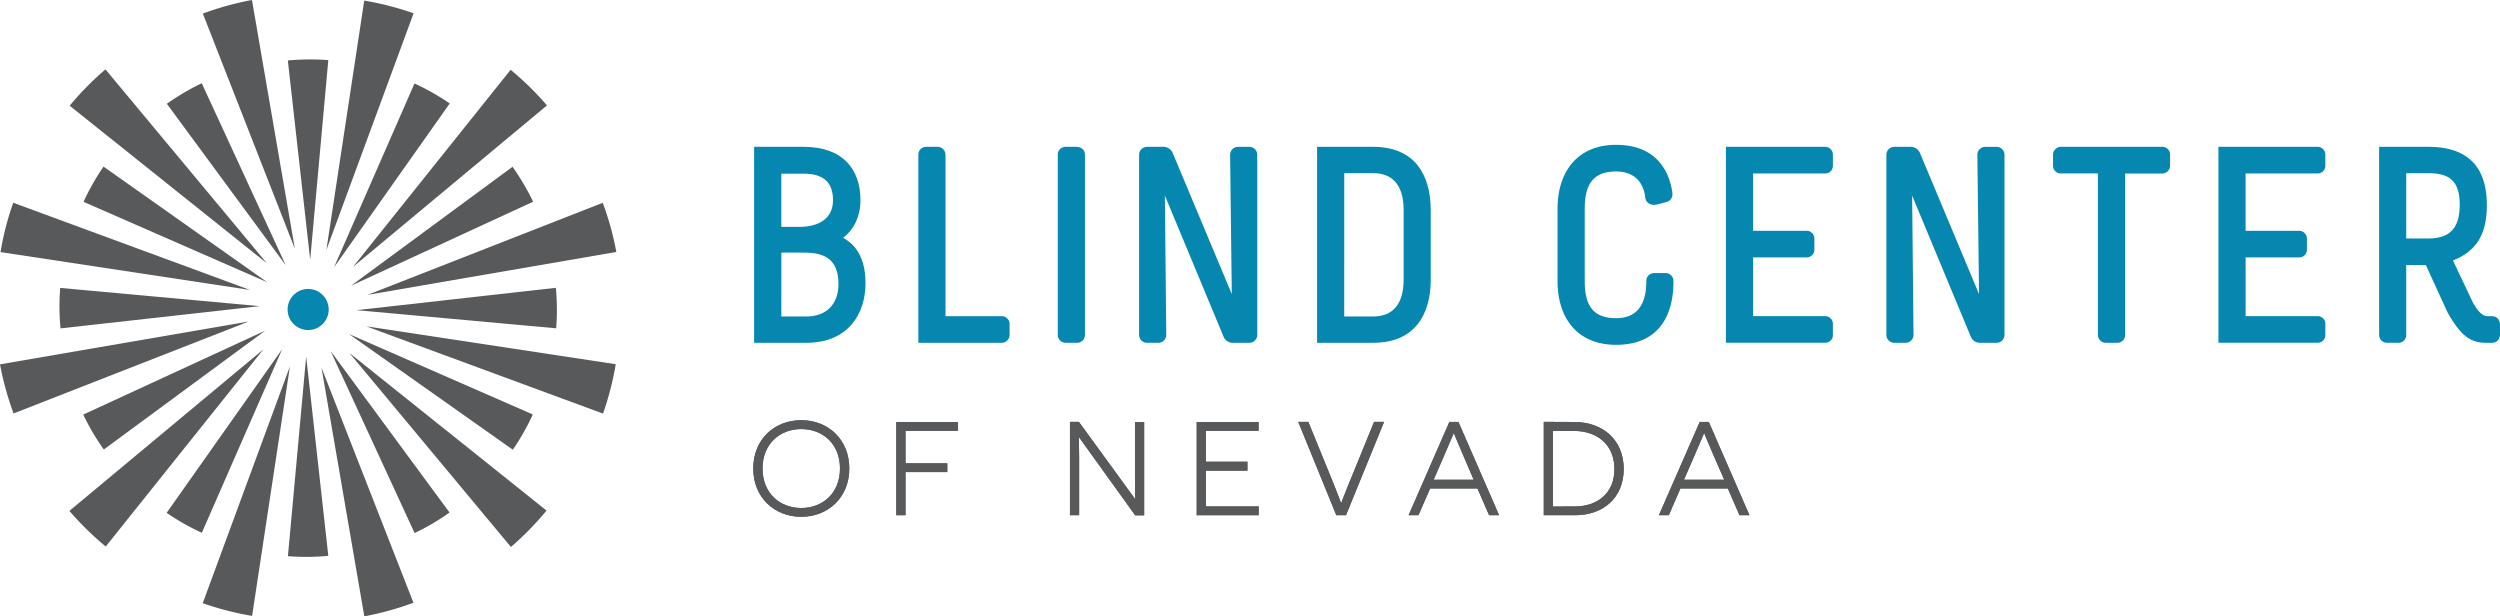 <svg id="Layer_1" data-name="Layer 1" xmlns="http://www.w3.org/2000/svg" viewBox="0 0 982.31 242.17"><defs><style>.cls-1{fill:#0687b0;}.cls-2,.cls-3{fill:#58595b;}.cls-2{stroke:#58595b;stroke-width:0.68px;}</style></defs><title>Blind Center of Nevada</title><path class="cls-1" d="M315.77,57.69c15.51,0,22.33,8.92,22.33,21,0,7.16-3.3,12.11-6.82,14.75,6.48,3.52,8.8,10.12,8.8,17.92,0,11.78-6.71,23.33-23.2,23.33H296.31v-77ZM307,89.15h7c8.36,0,13.31-3.74,13.31-10.46,0-6.93-3.63-10.45-11.55-10.45H307Zm0,35.2h9.91c7.47,0,12.54-4.51,12.54-12.76,0-10.12-5.95-12.33-13.43-12.33h-9Z"/><path class="cls-1" d="M368.32,57.69a3.13,3.13,0,0,1,3.19,3.2v63.35H393.4a3.09,3.09,0,0,1,3.3,3.08v4.18a3.16,3.16,0,0,1-3.3,3.2H360.84V60.89a3.06,3.06,0,0,1,3.08-3.2Z"/><path class="cls-1" d="M423,57.69s3.3,0,3.3,3.2V131.5a3.12,3.12,0,0,1-3.18,3.2h-4.3a3.12,3.12,0,0,1-3.19-3.2V60.89a3.06,3.06,0,0,1,3.09-3.2Z"/><path class="cls-1" d="M457.39,57.69a4.06,4.06,0,0,1,3.4,2.43L484,115.55l-.66-54.66a3.13,3.13,0,0,1,3.18-3.2h4.3a3.13,3.13,0,0,1,3.19,3.2V131.5a3.13,3.13,0,0,1-3.19,3.2h-6.61a3.88,3.88,0,0,1-3.4-2.31l-23.1-55.55.54,54.66a3.13,3.13,0,0,1-3.18,3.2h-4.29a3.13,3.13,0,0,1-3.2-3.2V60.89a3.14,3.14,0,0,1,3.2-3.2Z"/><path class="cls-1" d="M539.52,57.69c16.38,0,22.65,11,22.65,24.87v27.27c0,13.86-6.28,24.86-22.65,24.86h-22v-77Zm-11.34,66.66h11.34c7.48,0,12-4.51,12-14.52V82.56c0-10-4.51-14.53-12-14.53H528.19Z"/><path class="cls-1" d="M657.06,75.63a3.11,3.11,0,0,1-2.2,3.73l-3.85,1c-2.09.55-4.19-.55-4.51-2.42C645.85,71.44,642,67.38,635,67.38c-8.47,0-12.32,4.39-12.32,14.63v28.48c0,10.24,3.85,14.52,12.32,14.52,7.47,0,11.88-4.39,11.88-14.52a3.05,3.05,0,0,1,3.08-3.19h4.4a3.12,3.12,0,0,1,3.19,3.19c0,14-6.16,25-22.55,25-15.18,0-23-10.46-23-25V82c0-14.52,7.81-25.09,23-25.09,14.3,0,20.57,8.47,22.11,18.71"/><path class="cls-1" d="M717,57.69a3.05,3.05,0,0,1,3.19,3.08v4.3a3,3,0,0,1-3.08,3.08H688.81V90.69h20.91a3.05,3.05,0,0,1,3.19,3.08v4.28a3,3,0,0,1-3.08,3.08h-21v23.09H717a3.05,3.05,0,0,1,3.19,3.08v4.3a3,3,0,0,1-3.08,3.08H678.15v-77Z"/><path class="cls-1" d="M751,57.69a4.07,4.07,0,0,1,3.4,2.43l23.21,55.44-.66-54.66a3.13,3.13,0,0,1,3.19-3.2h4.29a3.13,3.13,0,0,1,3.19,3.2V131.5a3.13,3.13,0,0,1-3.19,3.2h-6.61a3.88,3.88,0,0,1-3.4-2.31l-23.1-55.55.55,54.66a3.13,3.13,0,0,1-3.19,3.2h-4.29a3.13,3.13,0,0,1-3.19-3.2V60.89a3.13,3.13,0,0,1,3.19-3.2Z"/><path class="cls-1" d="M849.48,57.69a3.05,3.05,0,0,1,3.2,3.08V65a3.13,3.13,0,0,1-3.2,3.19H835V131.5a3.05,3.05,0,0,1-3.08,3.2h-4.41a3.12,3.12,0,0,1-3.19-3.2V68.14H809.88a3,3,0,0,1-3.19-3.08V60.89a3.13,3.13,0,0,1,3.19-3.2Z"/><path class="cls-1" d="M910.5,57.69a3.05,3.05,0,0,1,3.19,3.08v4.3a3,3,0,0,1-3.08,3.08H882.35V90.69h20.89a3.06,3.06,0,0,1,3.2,3.08v4.28a3,3,0,0,1-3.08,3.08h-21v23.09H910.5a3,3,0,0,1,3.19,3.08v4.3a3,3,0,0,1-3.08,3.08H871.67v-77Z"/><path class="cls-1" d="M954.14,57.69c16.39,0,23,8.8,23,22.89,0,12.21-4.62,18.26-13.31,21.77l7.93,16.73c2,3.4,3.73,5.16,5.71,5.16h1.65c3.2,0,3.2,3.31,3.2,3.31v3.85s0,3.3-3.2,3.3h-2.31c-6.6,0-10.24-3.42-15.08-11.88l-8.57-18.7h-7.7V131.5a3.06,3.06,0,0,1-3.08,3.2H938a3.12,3.12,0,0,1-3.19-3.2V57.69Zm-8.68,36h8.68c8.81,0,12.34-4.4,12.34-13.31,0-10-4.84-12.32-12.34-12.32h-8.68Z"/><path class="cls-2" d="M314.84,165.44c10.31,0,18.53,7.39,18.53,18.64s-8.22,18.64-18.53,18.64-18.53-7.39-18.53-18.64,8.16-18.64,18.53-18.64m0,34.51c8.62,0,15.55-6,15.55-15.87s-6.94-15.83-15.55-15.83-15.56,6-15.56,15.83,6.88,15.87,15.56,15.87"/><path class="cls-2" d="M314.84,165.44c10.31,0,18.53,7.39,18.53,18.64s-8.22,18.64-18.53,18.64-18.53-7.39-18.53-18.64S304.47,165.44,314.84,165.44Zm0,34.51c8.62,0,15.55-6,15.55-15.87s-6.94-15.83-15.55-15.83-15.56,6-15.56,15.83S306.16,199.95,314.84,199.95Z"/><polygon class="cls-2" points="355.45 168.93 355.45 182.38 371.88 182.38 371.88 185.15 355.45 185.15 355.45 202.1 352.51 202.1 352.51 166.15 376.04 166.15 376.04 168.93 355.45 168.93"/><polygon class="cls-2" points="355.45 168.93 355.45 182.38 371.88 182.38 371.88 185.15 355.45 185.15 355.45 202.1 352.51 202.1 352.51 166.15 376.04 166.15 376.04 168.93 355.45 168.93"/><path class="cls-2" d="M423.62,170.72h-.1c0,.06.16,4.12.16,8.53V202.1h-2.93v-36h3l22.66,31.12h0s-.09-4.11-.09-8.37V166.15h2.91v36h-3Z"/><path class="cls-2" d="M423.62,170.72h-.1c0,.06.16,4.12.16,8.53V202.1h-2.93v-36h3l22.66,31.12h0s-.09-4.11-.09-8.37V166.15h2.91v36h-3Z"/><polygon class="cls-2" points="470.55 166.15 494.18 166.15 494.18 168.93 473.48 168.93 473.48 181.76 489.81 181.76 489.81 184.59 473.48 184.59 473.48 199.33 494.23 199.33 494.23 202.1 470.55 202.1 470.55 166.15"/><polygon class="cls-2" points="470.55 166.15 494.18 166.15 494.18 168.93 473.48 168.93 473.48 181.76 489.81 181.76 489.81 184.59 473.48 184.59 473.48 199.33 494.23 199.33 494.23 202.1 470.55 202.1 470.55 166.15"/><path class="cls-2" d="M525.3,202.1l-14.68-36h3.22l7.91,19.37c3.15,7.65,5.14,13,5.19,13.14H527c.06-.09,2-5.39,5.14-12.89l8-19.62h3.19l-14.69,36Z"/><path class="cls-2" d="M525.3,202.1l-14.68-36h3.22l7.91,19.37c3.15,7.65,5.14,13,5.19,13.14H527c.06-.09,2-5.39,5.14-12.89l8-19.62h3.19l-14.69,36Z"/><path class="cls-2" d="M561.71,191.58l-4.58,10.51H554l15.71-35.95h3.13l15.66,35.95h-3.18l-4.57-10.51Zm13.56-12.75c-1.44-3.34-3.91-9.25-4-9.3h-.1c-.06.05-2.52,5.91-4,9.24l-4.37,10.06h16.75Z"/><path class="cls-2" d="M561.71,191.58l-4.58,10.51H554l15.71-35.95h3.13l15.66,35.95h-3.18l-4.57-10.51Zm13.56-12.75c-1.44-3.34-3.91-9.25-4-9.3h-.1c-.06.05-2.52,5.91-4,9.24l-4.37,10.06h16.75Z"/><path class="cls-2" d="M618.51,166.15c11.25,0,19.15,7,19.15,18.13s-7.91,17.82-18.74,17.82h-12v-36Zm.3,33.18c8.79,0,15.87-5.08,15.87-15s-7-15.35-16.28-15.35h-8.57v30.4Z"/><path class="cls-2" d="M618.51,166.15c11.25,0,19.15,7,19.15,18.13s-7.91,17.82-18.74,17.82h-12v-36Zm.3,33.18c8.79,0,15.87-5.08,15.87-15s-7-15.35-16.28-15.35h-8.57v30.4Z"/><path class="cls-2" d="M660.06,191.58l-4.57,10.51h-3.14l15.73-35.95h3.13l15.67,35.95h-3.18l-4.58-10.51Zm13.57-12.75c-1.44-3.34-3.91-9.25-4-9.3h-.1c-.05.05-2.52,5.91-4,9.24l-4.37,10.06H678Z"/><path class="cls-2" d="M660.06,191.58l-4.57,10.51h-3.14l15.73-35.95h3.13l15.67,35.95h-3.18l-4.58-10.51Zm13.57-12.75c-1.44-3.34-3.91-9.25-4-9.3h-.1c-.05.05-2.52,5.91-4,9.24l-4.37,10.06H678Z"/><path class="cls-3" d="M115.85,97.71,99,0A116.87,116.87,0,0,0,79.7,5.34Z"/><path class="cls-3" d="M104.87,103.46,41.44,27.26A116.31,116.31,0,0,0,27.38,41.54Z"/><path class="cls-3" d="M98.23,113.93,5.2,79.66a115,115,0,0,0-5,19.4Z"/><path class="cls-3" d="M97.72,126.32,0,143.16a117.34,117.34,0,0,0,5.34,19.3Z"/><path class="cls-3" d="M103.47,137.29l-76.2,63.45a116.76,116.76,0,0,0,14.28,14Z"/><path class="cls-3" d="M113.93,143.93,79.66,237a117.22,117.22,0,0,0,19.4,5Z"/><path class="cls-3" d="M126.32,144.45l16.83,97.72a116.65,116.65,0,0,0,19.3-5.34Z"/><path class="cls-3" d="M137.3,138.7l63.45,76.21a117.76,117.76,0,0,0,14-14.29Z"/><path class="cls-3" d="M143.94,128.23l93,34.27a116.29,116.29,0,0,0,5-19.39Z"/><path class="cls-3" d="M144.45,115.85,242.17,99a115.4,115.4,0,0,0-5.34-19.31Z"/><path class="cls-3" d="M138.71,104.86l76.21-63.44a117.41,117.41,0,0,0-14.28-14Z"/><path class="cls-3" d="M128.24,98.23l34.27-93a117.13,117.13,0,0,0-19.39-5Z"/><path class="cls-3" d="M121.88,102.07,129,23.63a93.37,93.37,0,0,0-15.9.13Z"/><path class="cls-3" d="M112.27,104.22l-33-71.51a93.28,93.28,0,0,0-13.71,8.07Z"/><path class="cls-3" d="M105,110.9,40.68,65.46a92.45,92.45,0,0,0-7.85,13.85Z"/><path class="cls-3" d="M102.08,120.29l-78.43-7.16a91.44,91.44,0,0,0,.13,15.9Z"/><path class="cls-3" d="M104.23,129.9l-71.52,33a92.59,92.59,0,0,0,8.08,13.72Z"/><path class="cls-3" d="M110.9,137.15,65.48,201.5a91.29,91.29,0,0,0,13.83,7.84Z"/><path class="cls-3" d="M120.3,140.09l-7.17,78.44A91.47,91.47,0,0,0,129,218.4Z"/><path class="cls-3" d="M129.91,137.94l33,71.51a91.71,91.71,0,0,0,13.72-8.07Z"/><path class="cls-3" d="M137.15,131.27,201.5,176.7a91.49,91.49,0,0,0,7.85-13.84Z"/><path class="cls-3" d="M140.1,121.87,218.54,129a92.72,92.72,0,0,0-.13-15.91Z"/><path class="cls-3" d="M137.94,112.26l71.53-33a93.55,93.55,0,0,0-8.08-13.72Z"/><path class="cls-3" d="M131.27,105l45.44-64.35a92.35,92.35,0,0,0-13.85-7.85Z"/><path class="cls-1" d="M129.15,121.61a8.07,8.07,0,1,0-8.06,8.07,8.07,8.07,0,0,0,8.06-8.07"/></svg>